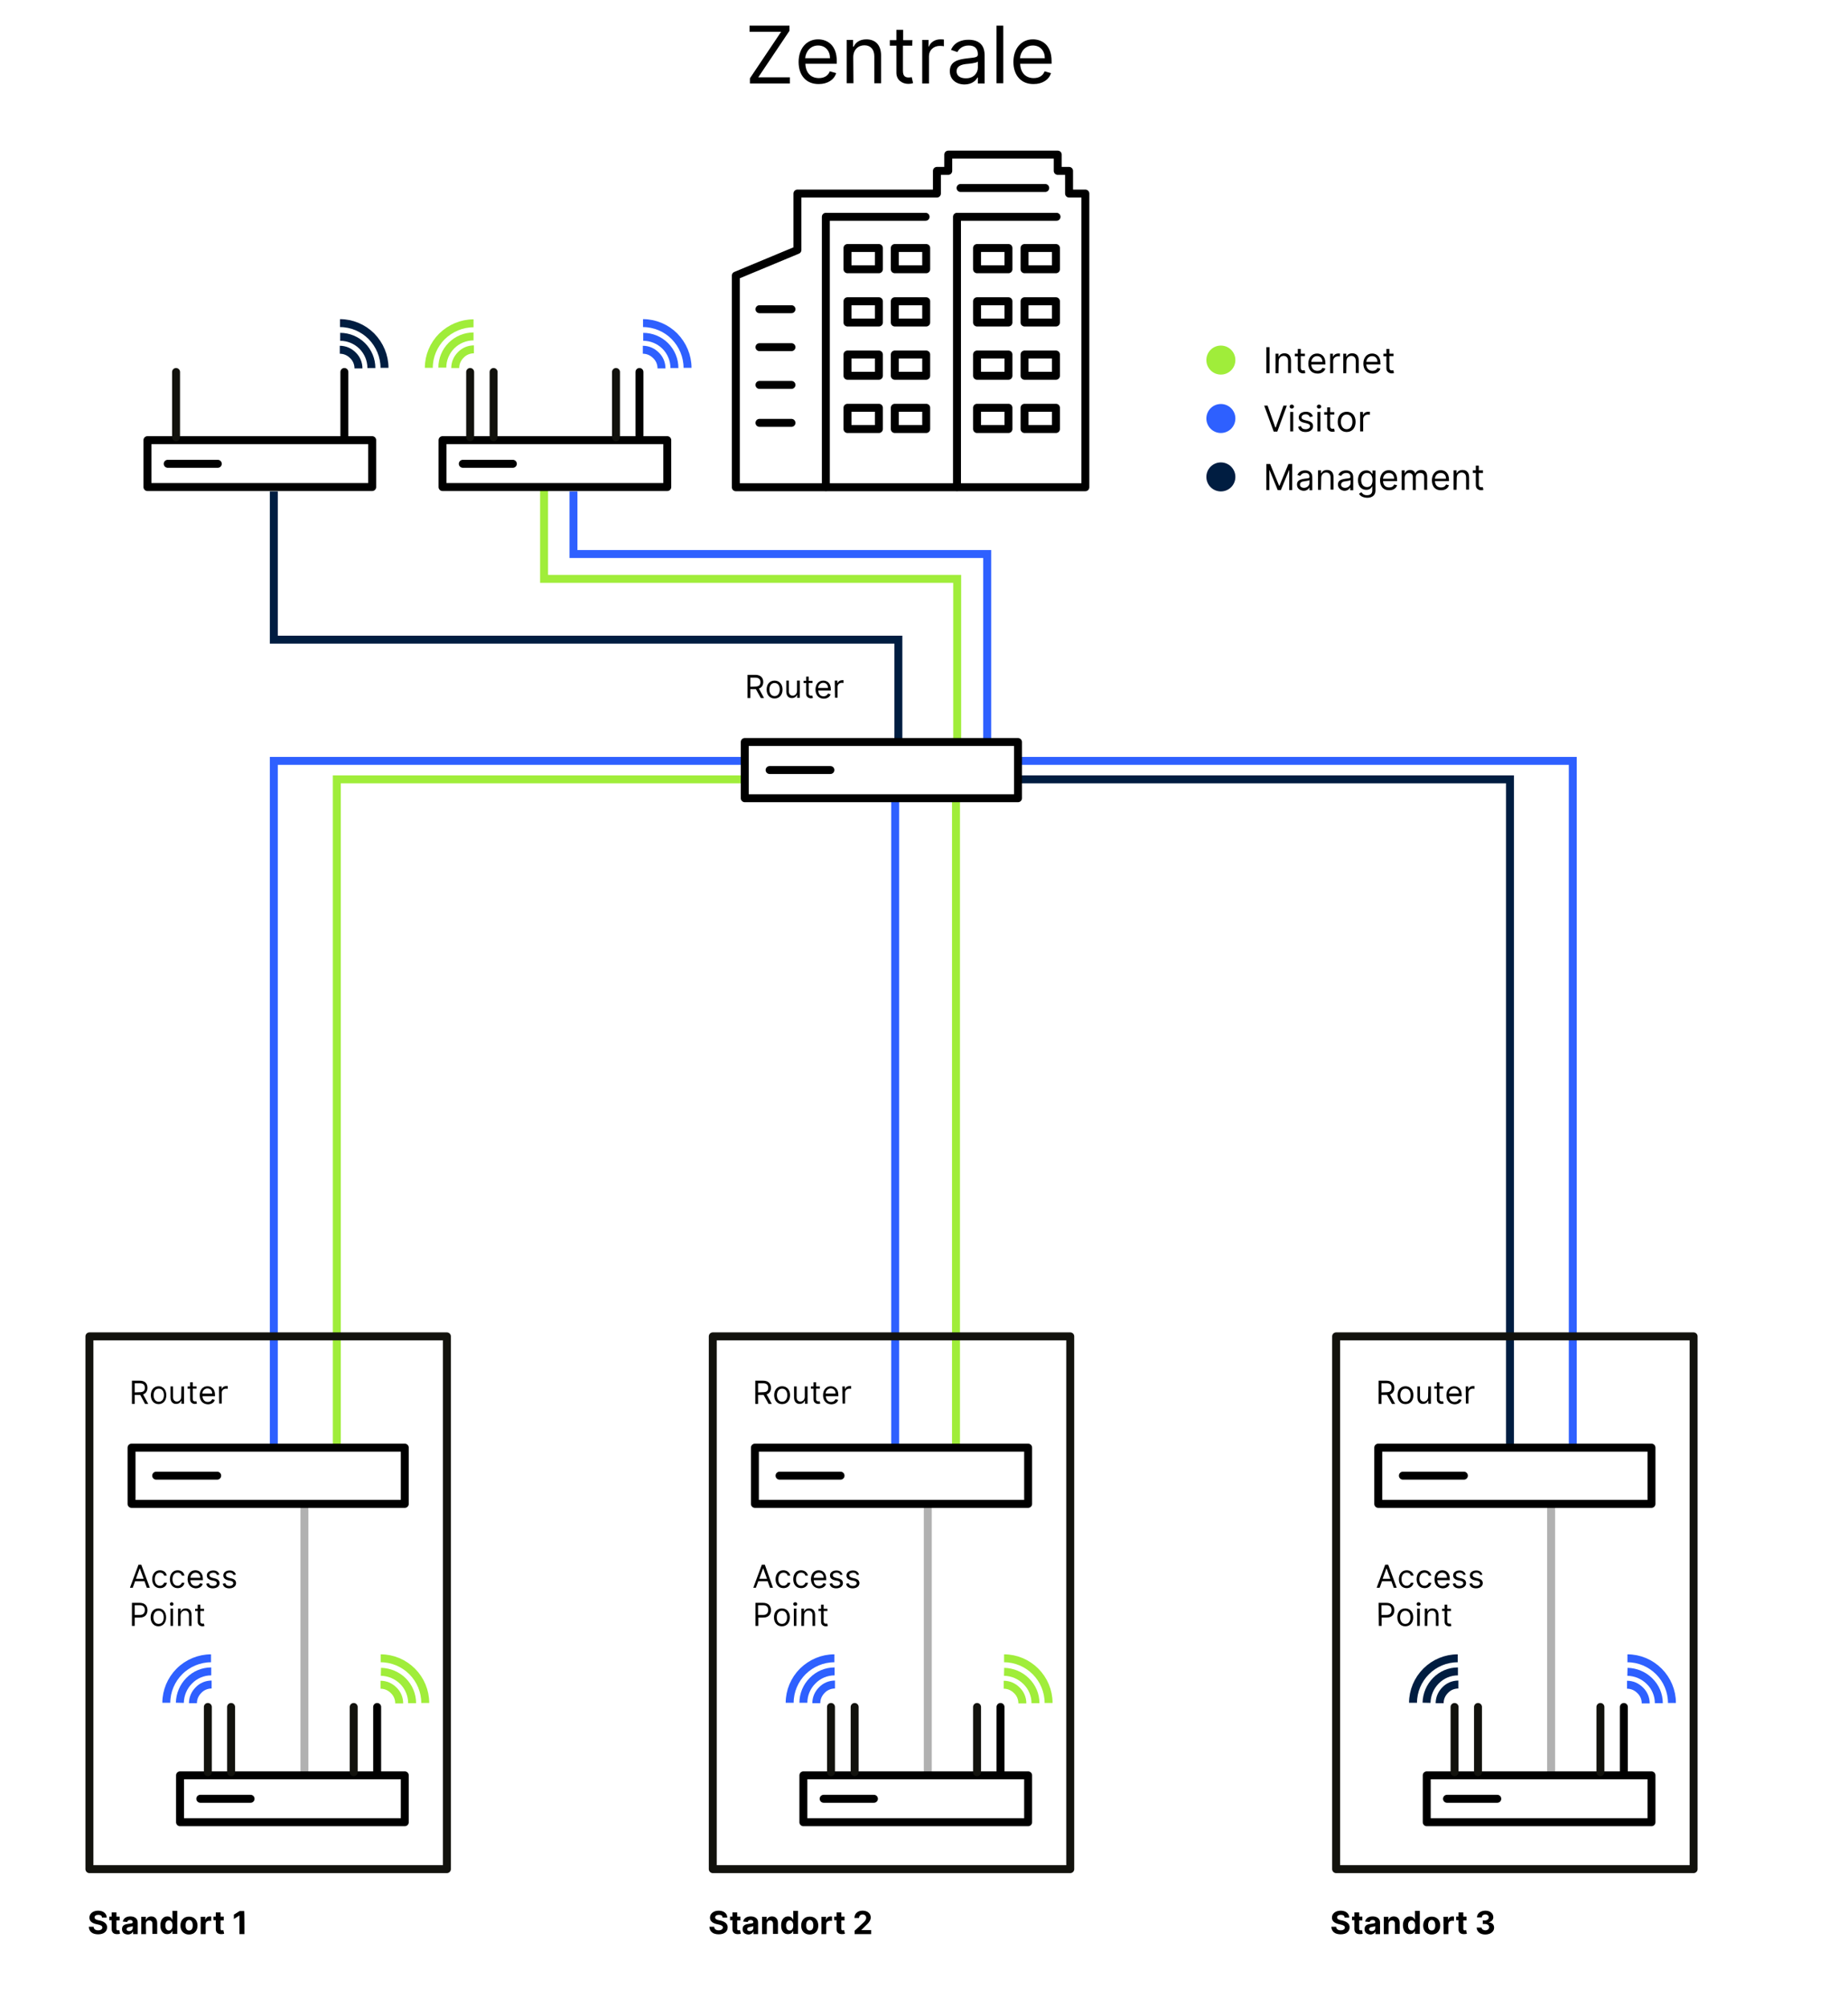 <?xml version="1.0" encoding="UTF-8"?>
<svg xmlns="http://www.w3.org/2000/svg" xmlns:xlink="http://www.w3.org/1999/xlink" version="1.1" id="Ebene_1" x="0px" y="0px" viewBox="0 0 930 1010" style="enable-background:new 0 0 930 1010;" xml:space="preserve">
<style type="text/css">
	.st0{fill:none;stroke:#A0ED3A;stroke-width:4;stroke-miterlimit:10;}
	.st1{fill:none;stroke:#2E60FF;stroke-width:4;stroke-miterlimit:10;}
	.st2{fill:none;stroke:#001D41;stroke-width:4;stroke-miterlimit:10;}
	.st3{fill:none;stroke:#B1B1B1;stroke-width:4;stroke-miterlimit:10;}
	.st4{fill:#A0ED3A;}
	.st5{fill:#2E60FF;}
	.st6{fill:#001D41;}
	.st7{fill:none;stroke:#000000;stroke-width:4;stroke-linecap:round;stroke-linejoin:round;}
	.st8{fill:none;stroke:#12120D;stroke-width:4;stroke-linecap:round;stroke-linejoin:round;}
	.st9{fill:none;stroke:#12120D;stroke-width:4;stroke-linecap:round;stroke-miterlimit:10;}
	.st10{fill:none;}
</style>
<g id="a">
	<line class="st0" x1="481.1" y1="728.5" x2="481.1" y2="401.7"></line>
	<line class="st1" x1="450.5" y1="727.8" x2="450.5" y2="401.7"></line>
	<polyline class="st0" points="169.5,728.5 169.5,392.2 374.6,392.2  "></polyline>
	<polyline class="st1" points="137.8,728.5 137.8,382.9 375.1,382.9  "></polyline>
	<polyline class="st0" points="481.7,374.4 481.7,291.3 273.8,291.3 273.8,246.5  "></polyline>
	<polyline class="st2" points="452.1,374.4 452.1,321.9 137.8,321.9 137.8,247.3  "></polyline>
	<polyline class="st1" points="496.8,373.4 496.8,278.8 288.6,278.8 288.6,247.3  "></polyline>
	<polyline class="st2" points="759.9,727.8 759.9,392.2 512.3,392.2  "></polyline>
	<polyline class="st1" points="791.5,727.8 791.5,382.9 513.8,382.9  "></polyline>
	<line class="st3" x1="153.2" y1="893.2" x2="153.2" y2="756.9"></line>
	<line class="st3" x1="466.9" y1="893.2" x2="466.9" y2="756.9"></line>
	<line class="st3" x1="780.6" y1="893.2" x2="780.6" y2="756.9"></line>
</g>
<g id="b">
	<g id="c">
		<g>
			<path class="st0" d="M214,857c0-6-2.4-11.7-6.6-15.9c-4.2-4.2-9.9-6.6-15.8-6.6"></path>
			<path class="st0" d="M207.4,857.1c0-4.2-1.7-8.2-4.6-11.1c-2.9-2.9-6.9-4.6-11.1-4.7"></path>
			<path class="st0" d="M200.9,857.2c0-2.5-1-4.9-2.8-6.6c-1.8-1.8-4.1-2.8-6.6-2.8"></path>
		</g>
	</g>
	<g id="d">
		<g>
			<path class="st1" d="M106.2,834.5c-5.9,0-11.7,2.4-15.9,6.6c-4.2,4.2-6.6,9.9-6.6,15.8"></path>
			<path class="st1" d="M106.3,841.1c-4.2,0-8.2,1.7-11.1,4.7c-2.9,2.9-4.6,6.9-4.7,11.1"></path>
			<path class="st1" d="M106.5,847.7c-2.5,0-4.9,1-6.6,2.8c-1.8,1.8-2.8,4.1-2.8,6.6"></path>
		</g>
	</g>
	<circle class="st4" cx="614.4" cy="181.2" r="7.3"></circle>
	<circle class="st5" cx="614.4" cy="210.6" r="7.3"></circle>
	<circle class="st6" cx="614.4" cy="240" r="7.3"></circle>
	<g>
		<rect x="374.8" y="373.4" class="st7" width="137.5" height="28.3"></rect>
		<line class="st7" x1="417.9" y1="387.5" x2="387.3" y2="387.5"></line>
	</g>
	<g>
		<path class="st7" d="M546.1,97.4H538V86h-5.7v-8.2h-55.1V86h-5.7v11.4h-70.2v28.4l-31,12.9v106.5h175.9V97.4z"></path>
		<line class="st7" x1="382.2" y1="155.6" x2="398.3" y2="155.6"></line>
		<line class="st7" x1="382.2" y1="174.7" x2="398.3" y2="174.7"></line>
		<line class="st7" x1="382.2" y1="193.7" x2="398.3" y2="193.7"></line>
		<line class="st7" x1="382.2" y1="212.8" x2="398.3" y2="212.8"></line>
		<polyline class="st7" points="465.8,109.1 415.6,109.1 415.6,245.1   "></polyline>
		<polyline class="st7" points="531.7,109.1 481.6,109.1 481.6,245.1   "></polyline>
		<rect x="450.3" y="124.8" class="st7" width="15.8" height="10.7"></rect>
		<rect x="450.3" y="151.6" class="st7" width="15.8" height="10.7"></rect>
		<rect x="450.3" y="178.4" class="st7" width="15.8" height="10.7"></rect>
		<rect x="450.3" y="205.2" class="st7" width="15.8" height="10.7"></rect>
		<rect x="426.5" y="124.8" class="st7" width="15.8" height="10.7"></rect>
		<rect x="426.5" y="151.6" class="st7" width="15.8" height="10.7"></rect>
		<rect x="426.5" y="178.4" class="st7" width="15.8" height="10.7"></rect>
		<rect x="426.5" y="205.2" class="st7" width="15.8" height="10.7"></rect>
		<rect x="515.6" y="124.8" class="st7" width="15.8" height="10.7"></rect>
		<rect x="515.6" y="151.6" class="st7" width="15.8" height="10.7"></rect>
		<rect x="515.6" y="178.4" class="st7" width="15.8" height="10.7"></rect>
		<rect x="515.6" y="205.2" class="st7" width="15.8" height="10.7"></rect>
		<rect x="491.7" y="124.8" class="st7" width="15.8" height="10.7"></rect>
		<rect x="491.7" y="151.6" class="st7" width="15.8" height="10.7"></rect>
		<rect x="491.7" y="178.4" class="st7" width="15.8" height="10.7"></rect>
		<rect x="491.7" y="205.2" class="st7" width="15.8" height="10.7"></rect>
		<line class="st7" x1="483.4" y1="94.6" x2="526" y2="94.6"></line>
	</g>
	<rect x="45" y="672.5" class="st8" width="179.9" height="268.1"></rect>
	<g>
		<rect x="90.6" y="893.4" class="st7" width="113.1" height="23.6"></rect>
		<line class="st7" x1="126.1" y1="905.2" x2="100.8" y2="905.2"></line>
		<g>
			<line class="st9" x1="104.6" y1="859" x2="104.6" y2="891.8"></line>
			<line class="st9" x1="116.3" y1="859" x2="116.3" y2="891.8"></line>
		</g>
		<g>
			<line class="st9" x1="178" y1="859" x2="178" y2="891.8"></line>
			<line class="st7" x1="189.8" y1="859" x2="189.8" y2="891.8"></line>
		</g>
	</g>
	<g>
		<g id="e">
			<g>
				<path class="st1" d="M346,185.1c0-5.9-2.4-11.6-6.6-15.9c-4.2-4.2-9.9-6.6-15.8-6.6"></path>
				<path class="st1" d="M339.4,185.2c0-4.2-1.7-8.2-4.6-11.1c-2.9-2.9-6.9-4.6-11.1-4.6"></path>
				<path class="st1" d="M332.9,185.4c0-2.5-1-4.9-2.8-6.6c-1.8-1.8-4.1-2.8-6.6-2.8"></path>
			</g>
		</g>
		<g id="f">
			<g>
				<path class="st0" d="M238.3,162.7c-5.9,0-11.6,2.4-15.9,6.6c-4.2,4.2-6.6,9.9-6.6,15.8"></path>
				<path class="st0" d="M238.3,169.3c-4.2,0-8.2,1.7-11.1,4.6c-2.9,2.9-4.6,6.9-4.6,11.1"></path>
				<path class="st0" d="M238.5,175.8c-2.5,0-4.9,1-6.6,2.8c-1.8,1.8-2.8,4.1-2.8,6.6"></path>
			</g>
		</g>
		<g>
			<rect x="222.7" y="221.5" class="st7" width="113.1" height="23.6"></rect>
			<line class="st7" x1="258.1" y1="233.4" x2="232.9" y2="233.4"></line>
			<g>
				<line class="st9" x1="236.6" y1="187.2" x2="236.6" y2="220"></line>
				<line class="st9" x1="248.4" y1="187.2" x2="248.4" y2="220"></line>
			</g>
			<g>
				<line class="st9" x1="310" y1="187.2" x2="310" y2="220"></line>
				<line class="st7" x1="321.8" y1="187.2" x2="321.8" y2="220"></line>
			</g>
		</g>
	</g>
	<g>
		<g id="g">
			<g>
				<path class="st2" d="M193.5,185.1c0-5.9-2.4-11.6-6.6-15.9c-4.2-4.2-9.9-6.6-15.8-6.6"></path>
				<path class="st2" d="M186.9,185.2c0-4.2-1.7-8.2-4.6-11.1c-2.9-2.9-6.9-4.6-11.1-4.6"></path>
				<path class="st2" d="M180.4,185.4c0-2.5-1-4.9-2.8-6.6c-1.8-1.8-4.1-2.8-6.6-2.8"></path>
			</g>
		</g>
		<g>
			<rect x="74.2" y="221.5" class="st7" width="113.1" height="23.6"></rect>
			<line class="st7" x1="109.6" y1="233.4" x2="84.4" y2="233.4"></line>
			<g>
				<line class="st10" x1="88.1" y1="187.2" x2="88.1" y2="220"></line>
				<line class="st10" x1="99.9" y1="187.2" x2="99.9" y2="220"></line>
			</g>
			<g>
				<line class="st9" x1="88.6" y1="187.2" x2="88.6" y2="220"></line>
				<line class="st7" x1="173.3" y1="187.2" x2="173.3" y2="220"></line>
			</g>
		</g>
	</g>
	<g>
		<rect x="66.2" y="728.5" class="st7" width="137.5" height="28.3"></rect>
		<line class="st7" x1="109.3" y1="742.6" x2="78.6" y2="742.6"></line>
	</g>
	<g id="h">
		<g>
			<path class="st0" d="M527.7,857c0-6-2.4-11.7-6.6-15.9c-4.2-4.2-9.9-6.6-15.8-6.6"></path>
			<path class="st0" d="M521.1,857.1c0-4.2-1.7-8.2-4.7-11.1c-2.9-2.9-6.9-4.6-11.1-4.7"></path>
			<path class="st0" d="M514.5,857.2c0-2.5-1-4.9-2.8-6.6c-1.8-1.8-4.1-2.8-6.6-2.8"></path>
		</g>
	</g>
	<g id="i">
		<g>
			<path class="st1" d="M419.9,834.5c-6,0-11.6,2.4-15.9,6.6c-4.2,4.2-6.6,9.9-6.6,15.8"></path>
			<path class="st1" d="M420,841.1c-4.2,0-8.2,1.7-11.1,4.7c-2.9,2.9-4.6,6.9-4.6,11.1"></path>
			<path class="st1" d="M420.2,847.7c-2.5,0-4.9,1-6.6,2.8c-1.8,1.8-2.8,4.1-2.8,6.6"></path>
		</g>
	</g>
	<rect x="358.7" y="672.5" class="st8" width="179.9" height="268.1"></rect>
	<g>
		<rect x="404.3" y="893.4" class="st7" width="113.1" height="23.6"></rect>
		<line class="st7" x1="439.8" y1="905.2" x2="414.5" y2="905.2"></line>
		<g>
			<line class="st9" x1="418.2" y1="859" x2="418.2" y2="891.8"></line>
			<line class="st9" x1="430.1" y1="859" x2="430.1" y2="891.8"></line>
		</g>
		<g>
			<line class="st9" x1="491.7" y1="859" x2="491.7" y2="891.8"></line>
			<line class="st7" x1="503.5" y1="859" x2="503.5" y2="891.8"></line>
		</g>
	</g>
	<g>
		<rect x="379.9" y="728.5" class="st7" width="137.5" height="28.3"></rect>
		<line class="st7" x1="423" y1="742.6" x2="392.3" y2="742.6"></line>
	</g>
	<g id="j">
		<g>
			<path class="st1" d="M841.4,857c0-6-2.4-11.7-6.6-15.9c-4.2-4.2-9.9-6.6-15.8-6.6"></path>
			<path class="st1" d="M834.8,857.1c0-4.2-1.7-8.2-4.7-11.1c-2.9-2.9-6.9-4.6-11.1-4.7"></path>
			<path class="st1" d="M828.2,857.2c0-2.5-1-4.9-2.8-6.6c-1.8-1.8-4.1-2.8-6.6-2.8"></path>
		</g>
	</g>
	<g id="k">
		<g>
			<path class="st2" d="M733.6,834.5c-6,0-11.7,2.4-15.9,6.6c-4.2,4.2-6.6,9.9-6.6,15.8"></path>
			<path class="st2" d="M733.7,841.1c-4.2,0-8.2,1.7-11.1,4.7c-2.9,2.9-4.6,6.9-4.7,11.1"></path>
			<path class="st2" d="M733.9,847.7c-2.5,0-4.9,1-6.6,2.8c-1.8,1.8-2.8,4.1-2.8,6.6"></path>
		</g>
	</g>
	<rect x="672.4" y="672.5" class="st8" width="179.9" height="268.1"></rect>
	<g>
		<rect x="718" y="893.4" class="st7" width="113.1" height="23.6"></rect>
		<line class="st7" x1="753.5" y1="905.2" x2="728.2" y2="905.2"></line>
		<g>
			<line class="st9" x1="732" y1="859" x2="732" y2="891.8"></line>
			<line class="st9" x1="743.8" y1="859" x2="743.8" y2="891.8"></line>
		</g>
		<g>
			<line class="st9" x1="805.4" y1="859" x2="805.4" y2="891.8"></line>
			<line class="st7" x1="817.2" y1="859" x2="817.2" y2="891.8"></line>
		</g>
	</g>
	<g>
		<rect x="693.6" y="728.5" class="st7" width="137.5" height="28.3"></rect>
		<line class="st7" x1="736.7" y1="742.6" x2="706" y2="742.6"></line>
	</g>
</g>
<g id="l">
	<g>
		<path d="M377.4,39.4L393.1,16h-15.9v-3.1h20.1v2.6l-15.7,23.4h15.9V42h-20.1V39.4z"></path>
		<path d="M401.9,31.2c0-6.7,3.9-11.4,9.8-11.4c4.5,0,9.4,2.8,9.4,10.9v1.4h-15.8c0.2,4.7,2.9,7.2,6.8,7.2c2.6,0,4.6-1.1,5.5-3.4    l3.2,0.9c-1,3.3-4.3,5.5-8.7,5.5C405.7,42.4,401.9,37.9,401.9,31.2L401.9,31.2z M417.7,29.3c0-3.7-2.3-6.4-6-6.4    c-3.8,0-6.2,3-6.5,6.4H417.7z"></path>
		<path d="M429.5,41.9h-3.4V20.1h3.2v3.4h0.3c1-2.2,3.1-3.7,6.4-3.7c4.4,0,7.4,2.7,7.4,8.2v13.9h-3.4V28.3c0-3.4-1.9-5.5-5-5.5    s-5.6,2.2-5.6,6L429.5,41.9L429.5,41.9z"></path>
		<path d="M459.1,23h-4.7v12.7c0,2.8,1.4,3.3,2.9,3.3c0.7,0,1.2-0.1,1.5-0.2l0.7,3c-0.5,0.2-1.2,0.4-2.5,0.4c-2.8,0-5.9-1.8-5.9-5.6    V23h-3.3v-2.8h3.3v-5.2h3.4v5.2h4.7C459.1,20.1,459.1,23,459.1,23z"></path>
		<path d="M464.1,20.1h3.2v3.3h0.2c0.8-2.2,3.1-3.6,5.7-3.6c0.5,0,1.4,0,1.8,0.1v3.4c-0.2-0.1-1.1-0.2-2-0.2c-3.2,0-5.5,2.2-5.5,5.1    V42h-3.4C464.1,42,464.1,20.1,464.1,20.1z"></path>
		<path d="M478,35.8c0-5,4.4-5.9,8.5-6.4c4-0.5,5.6-0.4,5.6-2v-0.1c0-2.8-1.5-4.4-4.6-4.4s-4.9,1.7-5.7,3.3l-3.2-1.1    c1.7-4,5.5-5.1,8.8-5.1c2.8,0,8.1,0.8,8.1,7.7V42h-3.4V39h-0.2c-0.7,1.4-2.7,3.5-6.5,3.5C481.3,42.5,478,40.1,478,35.8L478,35.8z     M492.1,34.1V31c-0.6,0.7-4.4,1.1-5.8,1.2c-2.6,0.3-4.9,1.1-4.9,3.7c0,2.3,1.9,3.5,4.6,3.5C489.9,39.5,492.1,36.8,492.1,34.1    L492.1,34.1z"></path>
		<path d="M504.9,41.9h-3.4V12.9h3.4V41.9z"></path>
		<path d="M510,31.2c0-6.7,3.9-11.4,9.8-11.4c4.5,0,9.4,2.8,9.4,10.9v1.4h-15.8c0.2,4.7,2.9,7.2,6.8,7.2c2.6,0,4.6-1.1,5.5-3.4    l3.2,0.9c-1,3.3-4.3,5.5-8.7,5.5C513.9,42.4,510,37.9,510,31.2L510,31.2z M525.8,29.3c0-3.7-2.3-6.4-6-6.4c-3.8,0-6.2,3-6.5,6.4    H525.8z"></path>
	</g>
	<g>
		<path d="M638.9,187.8h-1.6v-13.1h1.6V187.8z"></path>
		<path d="M643.4,187.8h-1.5V178h1.5v1.5h0.1c0.5-1,1.4-1.7,2.9-1.7c2,0,3.3,1.2,3.3,3.7v6.2h-1.5v-6.1c0-1.5-0.8-2.5-2.2-2.5    s-2.5,1-2.5,2.7L643.4,187.8L643.4,187.8z"></path>
		<path d="M656.7,179.2h-2.1v5.7c0,1.3,0.6,1.5,1.3,1.5c0.3,0,0.5-0.1,0.7-0.1l0.3,1.4c-0.2,0.1-0.6,0.2-1.1,0.2    c-1.3,0-2.7-0.8-2.7-2.5v-6.1h-1.5V178h1.5v-2.4h1.5v2.4h2.1L656.7,179.2L656.7,179.2z"></path>
		<path d="M658.4,183c0-3,1.8-5.1,4.4-5.1c2,0,4.2,1.2,4.2,4.9v0.6h-7.1c0.1,2.1,1.3,3.2,3.1,3.2c1.2,0,2.1-0.5,2.5-1.5l1.5,0.4    c-0.5,1.5-1.9,2.5-3.9,2.5C660.1,188,658.4,186,658.4,183L658.4,183z M665.5,182.1c0-1.7-1-2.9-2.7-2.9c-1.7,0-2.8,1.4-2.9,2.9    H665.5L665.5,182.1z"></path>
		<path d="M669.3,178h1.5v1.5h0.1c0.4-1,1.4-1.6,2.6-1.6c0.2,0,0.6,0,0.8,0v1.5c-0.1,0-0.5-0.1-0.9-0.1c-1.4,0-2.5,1-2.5,2.3v6.2    h-1.5V178L669.3,178z"></path>
		<path d="M677.5,187.8H676V178h1.5v1.5h0.1c0.5-1,1.4-1.7,2.9-1.7c2,0,3.3,1.2,3.3,3.7v6.2h-1.5v-6.1c0-1.5-0.8-2.5-2.2-2.5    s-2.5,1-2.5,2.7L677.5,187.8L677.5,187.8z"></path>
		<path d="M686.1,183c0-3,1.8-5.1,4.4-5.1c2,0,4.2,1.2,4.2,4.9v0.6h-7.1c0.1,2.1,1.3,3.2,3.1,3.2c1.2,0,2.1-0.5,2.5-1.5l1.5,0.4    c-0.5,1.5-1.9,2.5-3.9,2.5C687.8,188,686.1,186,686.1,183L686.1,183z M693.2,182.1c0-1.7-1-2.9-2.7-2.9c-1.7,0-2.8,1.4-2.9,2.9    H693.2L693.2,182.1z"></path>
		<path d="M701.3,179.2h-2.1v5.7c0,1.3,0.6,1.5,1.3,1.5c0.3,0,0.5-0.1,0.7-0.1l0.3,1.4c-0.2,0.1-0.6,0.2-1.1,0.2    c-1.3,0-2.7-0.8-2.7-2.5v-6.1h-1.5V178h1.5v-2.4h1.5v2.4h2.1V179.2L701.3,179.2z"></path>
	</g>
	<g>
		<path d="M641.8,215.1h0.2l3.9-11h1.7l-4.8,13.1H641l-4.8-13.1h1.7L641.8,215.1L641.8,215.1z"></path>
		<path d="M649,204.6c0-0.6,0.5-1,1.1-1s1.1,0.5,1.1,1s-0.5,1-1.1,1S649,205.2,649,204.6z M649.3,207.3h1.5v9.8h-1.5V207.3    L649.3,207.3z"></path>
		<path d="M659.2,209.9c-0.3-0.7-0.8-1.4-2.1-1.4c-1.2,0-2.1,0.6-2.1,1.5c0,0.8,0.5,1.1,1.7,1.4l1.5,0.4c1.8,0.4,2.6,1.3,2.6,2.7    c0,1.7-1.5,2.9-3.8,2.9c-2,0-3.4-0.9-3.7-2.6l1.4-0.4c0.3,1.1,1,1.6,2.3,1.6c1.4,0,2.3-0.7,2.3-1.5c0-0.7-0.5-1.1-1.5-1.4    l-1.6-0.4c-1.8-0.4-2.6-1.3-2.6-2.7c0-1.7,1.5-2.8,3.6-2.8c1.9,0,3,0.9,3.5,2.3L659.2,209.9z"></path>
		<path d="M662.7,204.6c0-0.6,0.5-1,1.1-1s1.1,0.5,1.1,1s-0.5,1-1.1,1S662.7,205.2,662.7,204.6z M663,207.3h1.5v9.8H663V207.3    L663,207.3z"></path>
		<path d="M671.5,208.6h-2.1v5.7c0,1.3,0.6,1.5,1.3,1.5c0.3,0,0.5-0.1,0.7-0.1l0.3,1.4c-0.2,0.1-0.6,0.2-1.1,0.2    c-1.3,0-2.7-0.8-2.7-2.5v-6.1h-1.5v-1.3h1.5v-2.4h1.5v2.4h2.1V208.6L671.5,208.6z"></path>
		<path d="M673.2,212.3c0-3.1,1.8-5.1,4.5-5.1s4.5,2,4.5,5.1s-1.8,5.1-4.5,5.1S673.2,215.3,673.2,212.3z M680.6,212.3    c0-2-0.9-3.7-2.9-3.7s-2.9,1.8-2.9,3.7s0.9,3.7,2.9,3.7S680.6,214.2,680.6,212.3z"></path>
		<path d="M684.4,207.3h1.5v1.5h0.1c0.4-1,1.4-1.6,2.6-1.6c0.2,0,0.6,0,0.8,0v1.5c-0.1,0-0.5-0.1-0.9-0.1c-1.4,0-2.5,1-2.5,2.3v6.2    h-1.5V207.3L684.4,207.3z"></path>
	</g>
	<g>
		<path d="M639.2,233.5l4.5,10.9h0.2l4.5-10.9h1.9v13.1h-1.5v-10h-0.1l-4.1,10H643l-4.1-10h-0.1v10h-1.5v-13.1H639.2L639.2,233.5z"></path>
		<path d="M652.7,243.8c0-2.2,2-2.6,3.8-2.9c1.8-0.2,2.5-0.2,2.5-0.9v0c0-1.3-0.7-2-2.1-2s-2.2,0.8-2.6,1.5l-1.4-0.5    c0.8-1.8,2.5-2.3,3.9-2.3c1.2,0,3.6,0.4,3.6,3.5v6.5H659v-1.3h-0.1c-0.3,0.6-1.2,1.6-2.9,1.6C654.1,246.8,652.7,245.7,652.7,243.8    L652.7,243.8z M659,243v-1.4c-0.3,0.3-2,0.5-2.6,0.6c-1.2,0.1-2.2,0.5-2.2,1.7c0,1,0.9,1.6,2.1,1.6C658,245.4,659,244.2,659,243    L659,243z"></path>
		<path d="M664.8,246.5h-1.5v-9.8h1.5v1.5h0.1c0.5-1,1.4-1.7,2.9-1.7c2,0,3.3,1.2,3.3,3.7v6.2h-1.5v-6.1c0-1.5-0.8-2.5-2.2-2.5    s-2.5,1-2.5,2.7L664.8,246.5L664.8,246.5z"></path>
		<path d="M673.3,243.8c0-2.2,2-2.6,3.8-2.9c1.8-0.2,2.5-0.2,2.5-0.9v0c0-1.3-0.7-2-2.1-2s-2.2,0.8-2.6,1.5l-1.4-0.5    c0.8-1.8,2.5-2.3,3.9-2.3c1.2,0,3.6,0.4,3.6,3.5v6.5h-1.5v-1.3h-0.1c-0.3,0.6-1.2,1.6-2.9,1.6    C674.8,246.8,673.3,245.7,673.3,243.8L673.3,243.8z M679.7,243v-1.4c-0.3,0.3-2,0.5-2.6,0.6c-1.2,0.1-2.2,0.5-2.2,1.7    c0,1,0.9,1.6,2.1,1.6C678.7,245.4,679.7,244.2,679.7,243L679.7,243z"></path>
		<path d="M683.9,248.5l1.2-0.8c0.4,0.5,1,1.5,2.8,1.5c1.6,0,2.7-0.7,2.7-2.4v-2h-0.1c-0.3,0.5-1,1.7-2.9,1.7    c-2.4,0-4.2-1.7-4.2-4.8s1.7-5,4.2-5c1.9,0,2.5,1.2,2.9,1.7h0.2v-1.6h1.5v10.1c0,2.5-1.9,3.6-4.2,3.6    C685.7,250.4,684.5,249.5,683.9,248.5L683.9,248.5z M690.7,241.6c0-2.1-1-3.6-2.8-3.6s-2.9,1.6-2.9,3.6s1,3.5,2.9,3.5    S690.7,243.8,690.7,241.6z"></path>
		<path d="M694.5,241.7c0-3,1.8-5.1,4.4-5.1c2,0,4.2,1.2,4.2,4.9v0.6H696c0.1,2.1,1.3,3.2,3.1,3.2c1.2,0,2.1-0.5,2.5-1.5l1.5,0.4    c-0.5,1.5-1.9,2.5-3.9,2.5C696.2,246.8,694.5,244.8,694.5,241.7L694.5,241.7z M701.6,240.9c0-1.7-1-2.9-2.7-2.9    c-1.7,0-2.8,1.4-2.9,2.9H701.6L701.6,240.9z"></path>
		<path d="M705.4,236.7h1.5v1.5h0.1c0.4-1,1.3-1.7,2.6-1.7s2.2,0.6,2.6,1.7h0.1c0.5-1,1.5-1.7,2.9-1.7c1.8,0,3,1.1,3,3.4v6.6h-1.5    V240c0-1.5-0.9-2-2-2c-1.4,0-2.2,0.9-2.2,2.2v6.4h-1.5v-6.7c0-1.1-0.8-1.9-1.9-1.9s-2.2,1-2.2,2.5v6.1h-1.5L705.4,236.7    L705.4,236.7z"></path>
		<path d="M720.6,241.7c0-3,1.8-5.1,4.4-5.1c2,0,4.2,1.2,4.2,4.9v0.6h-7.1c0.1,2.1,1.3,3.2,3.1,3.2c1.2,0,2.1-0.5,2.5-1.5l1.5,0.4    c-0.5,1.5-1.9,2.5-3.9,2.5C722.3,246.8,720.6,244.8,720.6,241.7L720.6,241.7z M727.7,240.9c0-1.7-1-2.9-2.7-2.9    c-1.7,0-2.8,1.4-2.9,2.9H727.7L727.7,240.9z"></path>
		<path d="M733,246.5h-1.5v-9.8h1.5v1.5h0.1c0.5-1,1.4-1.7,2.9-1.7c2,0,3.3,1.2,3.3,3.7v6.2h-1.5v-6.1c0-1.5-0.8-2.5-2.2-2.5    s-2.5,1-2.5,2.7L733,246.5L733,246.5z"></path>
		<path d="M746.3,238h-2.1v5.7c0,1.3,0.6,1.5,1.3,1.5c0.3,0,0.5,0,0.7-0.1l0.3,1.4c-0.2,0.1-0.6,0.2-1.1,0.2c-1.3,0-2.7-0.8-2.7-2.5    V238h-1.5v-1.3h1.5v-2.4h1.5v2.4h2.1V238z"></path>
	</g>
	<g>
		<path d="M376.2,339.6h3.9c2.7,0,4,1.5,4,3.6c0,1.5-0.7,2.8-2.2,3.3l2.6,4.8h-1.6l-2.5-4.5c-0.1,0-0.2,0-0.3,0h-2.5v4.5h-1.4    L376.2,339.6L376.2,339.6z M380.1,345.5c1.9,0,2.6-0.9,2.6-2.2s-0.7-2.3-2.6-2.3h-2.5v4.6L380.1,345.5L380.1,345.5z"></path>
		<path d="M385.8,347c0-2.7,1.6-4.5,4-4.5s4,1.8,4,4.5s-1.6,4.5-4,4.5S385.8,349.7,385.8,347z M392.4,347c0-1.8-0.8-3.3-2.6-3.3    s-2.6,1.6-2.6,3.3s0.8,3.3,2.6,3.3S392.4,348.7,392.4,347z"></path>
		<path d="M401.2,342.5h1.3v8.7h-1.3v-1.5h-0.1c-0.4,0.9-1.3,1.6-2.6,1.6c-1.6,0-2.8-1.1-2.8-3.3v-5.5h1.3v5.5    c0,1.3,0.8,2.1,1.9,2.1c1,0,2.2-0.8,2.2-2.4V342.5L401.2,342.5z"></path>
		<path d="M408.8,343.7H407v5.1c0,1.1,0.6,1.3,1.2,1.3c0.3,0,0.5,0,0.6-0.1l0.3,1.2c-0.2,0.1-0.5,0.2-1,0.2c-1.1,0-2.4-0.7-2.4-2.2    v-5.5h-1.3v-1.1h1.3v-2.1h1.3v2.1h1.9V343.7z"></path>
		<path d="M410.4,347c0-2.7,1.6-4.5,3.9-4.5c1.8,0,3.8,1.1,3.8,4.4v0.6h-6.3c0.1,1.9,1.1,2.9,2.7,2.9c1,0,1.8-0.5,2.2-1.4l1.3,0.4    c-0.4,1.3-1.7,2.2-3.5,2.2C411.9,351.5,410.4,349.7,410.4,347L410.4,347z M416.7,346.2c0-1.5-0.9-2.6-2.4-2.6    c-1.5,0-2.5,1.2-2.6,2.6H416.7L416.7,346.2z"></path>
		<path d="M420.1,342.5h1.3v1.3h0.1c0.3-0.9,1.2-1.5,2.3-1.5c0.2,0,0.5,0,0.7,0v1.4c-0.1,0-0.5-0.1-0.8-0.1c-1.3,0-2.2,0.9-2.2,2    v5.5h-1.3L420.1,342.5L420.1,342.5z"></path>
	</g>
	<g>
		<path d="M66.4,694.8h3.9c2.7,0,3.9,1.5,3.9,3.6c0,1.5-0.7,2.8-2.2,3.3l2.6,4.8h-1.6l-2.4-4.5c-0.1,0-0.2,0-0.3,0h-2.5v4.5h-1.4    L66.4,694.8L66.4,694.8z M70.3,700.6c1.9,0,2.6-0.8,2.6-2.2s-0.7-2.3-2.6-2.3h-2.5v4.6L70.3,700.6L70.3,700.6z"></path>
		<path d="M75.9,702.1c0-2.7,1.6-4.5,3.9-4.5s3.9,1.8,3.9,4.5s-1.6,4.5-3.9,4.5S75.9,704.8,75.9,702.1z M82.5,702.1    c0-1.8-0.8-3.3-2.6-3.3s-2.6,1.6-2.6,3.3s0.8,3.3,2.6,3.3S82.5,703.8,82.5,702.1z"></path>
		<path d="M91.3,697.7h1.3v8.7h-1.3v-1.5h-0.1c-0.4,0.9-1.3,1.6-2.6,1.6c-1.6,0-2.8-1.1-2.8-3.3v-5.5h1.3v5.5c0,1.3,0.8,2.1,1.9,2.1    c1,0,2.2-0.8,2.2-2.4L91.3,697.7L91.3,697.7z"></path>
		<path d="M98.9,698.8h-1.9v5.1c0,1.1,0.6,1.3,1.2,1.3c0.3,0,0.5,0,0.6-0.1l0.3,1.2c-0.2,0.1-0.5,0.2-1,0.2c-1.1,0-2.4-0.7-2.4-2.2    v-5.5h-1.3v-1.1h1.3v-2.1h1.3v2.1h1.9C98.9,697.7,98.9,698.8,98.9,698.8z"></path>
		<path d="M100.5,702.1c0-2.7,1.6-4.5,3.9-4.5c1.8,0,3.8,1.1,3.8,4.4v0.6h-6.3c0.1,1.9,1.2,2.9,2.7,2.9c1.1,0,1.8-0.5,2.2-1.4    l1.3,0.4c-0.4,1.3-1.7,2.2-3.5,2.2C102,706.6,100.5,704.8,100.5,702.1L100.5,702.1z M106.8,701.3c0-1.5-0.9-2.6-2.4-2.6    c-1.5,0-2.5,1.2-2.6,2.6H106.8L106.8,701.3z"></path>
		<path d="M110.2,697.7h1.3v1.3h0.1c0.3-0.9,1.2-1.5,2.3-1.5c0.2,0,0.6,0,0.7,0v1.4c-0.1,0-0.5-0.1-0.8-0.1c-1.3,0-2.2,0.9-2.2,2    v5.5h-1.3L110.2,697.7L110.2,697.7z"></path>
	</g>
	<g>
		<path d="M65.4,799l4.3-11.6h1.4l4.3,11.6h-1.5l-1.2-3.3H68l-1.2,3.3H65.4L65.4,799z M72.3,794.5l-1.9-5.2h-0.1l-1.9,5.2H72.3z"></path>
		<path d="M76.6,794.7c0-2.7,1.6-4.5,3.9-4.5c1.8,0,3.2,1.1,3.4,2.7h-1.3c-0.2-0.8-0.9-1.5-2.1-1.5c-1.6,0-2.6,1.3-2.6,3.3    s1,3.3,2.6,3.3c1,0,1.8-0.6,2.1-1.5H84c-0.2,1.5-1.5,2.7-3.4,2.7C78.1,799.2,76.6,797.3,76.6,794.7L76.6,794.7z"></path>
		<path d="M85.5,794.7c0-2.7,1.6-4.5,3.9-4.5c1.8,0,3.2,1.1,3.4,2.7h-1.3c-0.2-0.8-0.9-1.5-2.1-1.5c-1.6,0-2.6,1.3-2.6,3.3    s1,3.3,2.6,3.3c1,0,1.8-0.6,2.1-1.5h1.3c-0.2,1.5-1.5,2.7-3.4,2.7C87,799.2,85.5,797.3,85.5,794.7L85.5,794.7z"></path>
		<path d="M94.4,794.7c0-2.7,1.6-4.5,3.9-4.5c1.8,0,3.8,1.1,3.8,4.4v0.6h-6.3c0.1,1.9,1.2,2.9,2.7,2.9c1.1,0,1.8-0.5,2.2-1.4    l1.3,0.4c-0.4,1.3-1.7,2.2-3.5,2.2C96,799.2,94.5,797.4,94.4,794.7L94.4,794.7z M100.8,794c0-1.5-0.9-2.6-2.4-2.6    c-1.5,0-2.5,1.2-2.6,2.6H100.8L100.8,794z"></path>
		<path d="M109.2,792.6c-0.2-0.6-0.7-1.2-1.9-1.2c-1.1,0-1.9,0.5-1.9,1.3c0,0.7,0.5,1,1.5,1.3l1.3,0.3c1.6,0.4,2.3,1.2,2.3,2.4    c0,1.5-1.4,2.6-3.4,2.6c-1.8,0-3-0.8-3.3-2.3l1.3-0.3c0.2,0.9,0.9,1.4,2,1.4c1.2,0,2-0.6,2-1.4c0-0.6-0.4-1-1.3-1.2l-1.4-0.3    c-1.6-0.4-2.3-1.2-2.3-2.4c0-1.5,1.4-2.5,3.2-2.5c1.7,0,2.7,0.8,3.1,2.1L109.2,792.6L109.2,792.6z"></path>
		<path d="M117.5,792.6c-0.2-0.6-0.7-1.2-1.9-1.2c-1.1,0-1.9,0.5-1.9,1.3c0,0.7,0.5,1,1.5,1.3l1.3,0.3c1.6,0.4,2.3,1.2,2.3,2.4    c0,1.5-1.4,2.6-3.4,2.6c-1.8,0-3-0.8-3.3-2.3l1.3-0.3c0.2,0.9,0.9,1.4,2,1.4c1.2,0,2-0.6,2-1.4c0-0.6-0.4-1-1.3-1.2l-1.4-0.3    c-1.6-0.4-2.3-1.2-2.3-2.4c0-1.5,1.4-2.5,3.2-2.5c1.7,0,2.7,0.8,3.1,2.1L117.5,792.6L117.5,792.6z"></path>
		<path d="M66.4,806.6h3.9c2.7,0,3.9,1.6,3.9,3.7S73,814,70.3,814h-2.5v4.2h-1.4L66.4,806.6L66.4,806.6z M70.3,812.7    c1.9,0,2.6-1.1,2.6-2.5s-0.7-2.4-2.6-2.4h-2.5v4.9C67.8,812.7,70.3,812.7,70.3,812.7z"></path>
		<path d="M75.8,813.9c0-2.7,1.6-4.5,3.9-4.5s3.9,1.8,3.9,4.5s-1.6,4.5-3.9,4.5S75.8,816.6,75.8,813.9z M82.4,813.9    c0-1.8-0.8-3.3-2.6-3.3s-2.6,1.6-2.6,3.3s0.8,3.3,2.6,3.3S82.4,815.7,82.4,813.9z"></path>
		<path d="M85.5,807.2c0-0.5,0.4-0.9,0.9-0.9s0.9,0.4,0.9,0.9s-0.4,0.9-0.9,0.9S85.5,807.7,85.5,807.2z M85.8,809.5h1.3v8.7h-1.3    V809.5z"></path>
		<path d="M90.9,818.2h-1.3v-8.7h1.3v1.4H91c0.4-0.9,1.2-1.5,2.5-1.5c1.8,0,2.9,1.1,2.9,3.3v5.5h-1.3v-5.5c0-1.4-0.8-2.2-2-2.2    s-2.2,0.9-2.2,2.4L90.9,818.2L90.9,818.2z"></path>
		<path d="M102.7,810.7h-1.9v5.1c0,1.1,0.6,1.3,1.2,1.3c0.3,0,0.5,0,0.6-0.1l0.3,1.2c-0.2,0.1-0.5,0.2-1,0.2c-1.1,0-2.4-0.7-2.4-2.2    v-5.5h-1.3v-1.1h1.3v-2.1h1.3v2.1h1.9C102.7,809.5,102.7,810.7,102.7,810.7z"></path>
	</g>
	<g>
		<path d="M49.5,963.6c-1.2,0-1.9,0.5-1.9,1.3c0,0.8,0.8,1.2,1.8,1.4l1,0.2c2,0.5,3.5,1.5,3.5,3.4c0,2.1-1.7,3.5-4.5,3.5    s-4.6-1.3-4.7-3.8h2.4c0.1,1.2,1,1.8,2.3,1.8s2.1-0.6,2.1-1.4c0-0.8-0.7-1.2-2-1.5l-1.3-0.3c-2-0.5-3.2-1.5-3.2-3.2    c0-2.1,1.9-3.5,4.4-3.5s4.3,1.4,4.3,3.5h-2.4C51.4,964.1,50.6,963.6,49.5,963.6L49.5,963.6z"></path>
		<path d="M60.2,966.4h-1.6v4.2c0,0.7,0.3,0.8,0.8,0.8c0.2,0,0.5-0.1,0.6-0.1l0.4,1.8c-0.2,0.1-0.7,0.2-1.3,0.2    c-1.8,0.1-2.9-0.8-2.9-2.5v-4.5H55v-1.8h1.2v-2.1h2.4v2.1h1.6L60.2,966.4L60.2,966.4z"></path>
		<path d="M61.4,970.8c0-2,1.5-2.5,3.3-2.7c1.5-0.2,2.1-0.2,2.1-0.8v0c0-0.7-0.5-1.1-1.3-1.1c-0.9,0-1.4,0.4-1.5,1l-2.2-0.2    c0.3-1.6,1.7-2.6,3.8-2.6c1.9,0,3.7,0.9,3.7,3v5.9h-2.3v-1.2h-0.1c-0.4,0.8-1.3,1.4-2.6,1.4C62.6,973.4,61.4,972.6,61.4,970.8    L61.4,970.8z M66.8,970.2v-0.9c-0.3,0.2-1.2,0.3-1.7,0.4c-0.8,0.1-1.4,0.5-1.4,1.1s0.5,1,1.3,1C66,971.8,66.8,971.1,66.8,970.2    L66.8,970.2z"></path>
		<path d="M73.5,973.3h-2.4v-8.7h2.3v1.5h0.1c0.4-1,1.3-1.7,2.6-1.7c1.8,0,3,1.2,3,3.3v5.5h-2.4v-5.1c0-1.1-0.6-1.7-1.6-1.7    s-1.7,0.7-1.7,1.8L73.5,973.3L73.5,973.3z"></path>
		<path d="M80.7,968.9c0-3,1.6-4.5,3.5-4.5c1.5,0,2.2,0.9,2.5,1.6h0.1v-4.4h2.4v11.6h-2.4v-1.4h-0.1c-0.3,0.7-1.1,1.5-2.5,1.5    C82.3,973.4,80.7,971.9,80.7,968.9z M86.8,968.9c0-1.6-0.7-2.5-1.8-2.5s-1.8,1-1.8,2.5s0.7,2.6,1.8,2.6S86.8,970.5,86.8,968.9z"></path>
		<path d="M90.8,969c0-2.7,1.7-4.5,4.3-4.5s4.3,1.8,4.3,4.5s-1.7,4.5-4.3,4.5S90.8,971.7,90.8,969z M97,968.9c0-1.5-0.6-2.7-1.8-2.7    s-1.8,1.1-1.8,2.7s0.6,2.6,1.8,2.6S97,970.5,97,968.9z"></path>
		<path d="M101,964.6h2.3v1.5h0.1c0.3-1.1,1.1-1.7,2.1-1.7c0.2,0,0.5,0,0.8,0.1v2.2c-0.2-0.1-0.7-0.1-1-0.1c-1.1,0-1.8,0.7-1.8,1.8    v4.9H101L101,964.6L101,964.6z"></path>
		<path d="M112.6,966.4H111v4.2c0,0.7,0.3,0.8,0.8,0.8c0.2,0,0.5-0.1,0.6-0.1l0.4,1.8c-0.2,0.1-0.7,0.2-1.3,0.2    c-1.8,0.1-2.9-0.8-2.9-2.5v-4.5h-1.2v-1.8h1.2v-2.1h2.4v2.1h1.6L112.6,966.4L112.6,966.4z"></path>
		<path d="M123,973.3h-2.5V964h-0.1l-2.7,1.7v-2.2l2.9-1.8h2.3C123,961.7,123,973.3,123,973.3z"></path>
	</g>
	<g>
		<path d="M674.8,963.6c-1.2,0-1.9,0.5-1.9,1.3c0,0.8,0.8,1.2,1.8,1.4l1,0.2c2,0.5,3.5,1.5,3.5,3.4c0,2.1-1.7,3.5-4.5,3.5    s-4.6-1.3-4.7-3.8h2.4c0.1,1.2,1,1.8,2.3,1.8s2.1-0.6,2.1-1.4c0-0.8-0.7-1.2-2-1.5l-1.3-0.3c-2-0.5-3.2-1.5-3.2-3.2    c0-2.1,1.9-3.5,4.4-3.5s4.3,1.4,4.3,3.5h-2.4C676.7,964.1,676,963.6,674.8,963.6L674.8,963.6z"></path>
		<path d="M685.6,966.4h-1.6v4.2c0,0.7,0.3,0.8,0.8,0.8c0.2,0,0.5-0.1,0.6-0.1l0.4,1.8c-0.2,0.1-0.7,0.2-1.3,0.2    c-1.8,0.1-2.9-0.8-2.9-2.5v-4.5h-1.2v-1.8h1.2v-2.1h2.4v2.1h1.6V966.4L685.6,966.4z"></path>
		<path d="M686.7,970.8c0-2,1.5-2.5,3.3-2.7c1.5-0.2,2.1-0.2,2.1-0.8v0c0-0.7-0.5-1.1-1.3-1.1c-0.9,0-1.4,0.4-1.5,1L687,967    c0.3-1.6,1.7-2.6,3.8-2.6c1.9,0,3.7,0.9,3.7,3v5.9h-2.3v-1.2h-0.1c-0.4,0.8-1.3,1.4-2.5,1.4C688,973.4,686.7,972.6,686.7,970.8    L686.7,970.8z M692.1,970.2v-0.9c-0.3,0.2-1.2,0.3-1.7,0.4c-0.8,0.1-1.4,0.5-1.4,1.1s0.5,1,1.3,1    C691.4,971.8,692.1,971.1,692.1,970.2L692.1,970.2z"></path>
		<path d="M698.8,973.3h-2.4v-8.7h2.3v1.5h0.1c0.4-1,1.3-1.7,2.6-1.7c1.8,0,3,1.2,3,3.3v5.5H702v-5.1c0-1.1-0.6-1.7-1.5-1.7    s-1.7,0.7-1.7,1.8L698.8,973.3L698.8,973.3z"></path>
		<path d="M706,968.9c0-3,1.6-4.5,3.5-4.5c1.5,0,2.2,0.9,2.5,1.6h0.1v-4.4h2.4v11.6h-2.4v-1.4h-0.1c-0.3,0.7-1.1,1.5-2.5,1.5    C707.6,973.4,706.1,971.9,706,968.9L706,968.9z M712.2,968.9c0-1.6-0.7-2.5-1.8-2.5s-1.8,1-1.8,2.5s0.7,2.6,1.8,2.6    S712.2,970.5,712.2,968.9z"></path>
		<path d="M716.2,969c0-2.7,1.7-4.5,4.3-4.5s4.3,1.8,4.3,4.5s-1.7,4.5-4.3,4.5S716.2,971.7,716.2,969z M722.3,968.9    c0-1.5-0.6-2.7-1.8-2.7s-1.8,1.1-1.8,2.7s0.6,2.6,1.8,2.6S722.3,970.5,722.3,968.9z"></path>
		<path d="M726.4,964.6h2.3v1.5h0.1c0.3-1.1,1.1-1.7,2.1-1.7c0.2,0,0.5,0,0.8,0.1v2.2c-0.2-0.1-0.7-0.1-1-0.1    c-1.1,0-1.8,0.7-1.8,1.8v4.9h-2.4L726.4,964.6L726.4,964.6z"></path>
		<path d="M738,966.4h-1.6v4.2c0,0.7,0.3,0.8,0.8,0.8c0.2,0,0.5-0.1,0.6-0.1l0.4,1.8c-0.2,0.1-0.7,0.2-1.3,0.2    c-1.8,0.1-2.9-0.8-2.9-2.5v-4.5h-1.2v-1.8h1.2v-2.1h2.4v2.1h1.6V966.4L738,966.4z"></path>
		<path d="M743.1,970h2.5c0,0.8,0.9,1.4,1.9,1.4s1.9-0.6,1.9-1.6c0-0.9-0.8-1.6-2.1-1.6h-1.1v-1.8h1.1c1.1,0,1.9-0.6,1.9-1.5    c0-0.9-0.7-1.5-1.7-1.5s-1.8,0.6-1.8,1.5h-2.4c0-2,1.8-3.4,4.2-3.4s4,1.4,4,3.3c0,1.3-0.9,2.2-2.2,2.5v0.1    c1.7,0.2,2.6,1.2,2.6,2.7c0,2-1.9,3.4-4.5,3.4S743.2,972,743.1,970L743.1,970z"></path>
	</g>
	<g>
		<path d="M361.8,963.6c-1.2,0-1.9,0.5-1.9,1.3c0,0.8,0.8,1.2,1.8,1.4l1,0.2c2,0.5,3.5,1.5,3.5,3.4c0,2.1-1.7,3.5-4.5,3.5    s-4.6-1.3-4.7-3.8h2.4c0.1,1.2,1,1.8,2.3,1.8s2-0.6,2.1-1.4c0-0.8-0.7-1.2-2-1.5l-1.3-0.3c-2-0.5-3.2-1.5-3.2-3.2    c0-2.1,1.9-3.5,4.4-3.5s4.3,1.4,4.3,3.5h-2.4C363.7,964.1,363,963.6,361.8,963.6L361.8,963.6z"></path>
		<path d="M372.6,966.4h-1.6v4.2c0,0.7,0.3,0.8,0.8,0.8c0.2,0,0.5-0.1,0.6-0.1l0.4,1.8c-0.2,0.1-0.7,0.2-1.3,0.2    c-1.8,0.1-2.9-0.8-2.9-2.5v-4.5h-1.2v-1.8h1.2v-2.1h2.4v2.1h1.6L372.6,966.4L372.6,966.4z"></path>
		<path d="M373.7,970.8c0-2,1.5-2.5,3.3-2.7c1.5-0.2,2.1-0.2,2.1-0.8v0c0-0.7-0.5-1.1-1.3-1.1c-0.9,0-1.4,0.4-1.5,1L374,967    c0.3-1.6,1.7-2.6,3.8-2.6c1.9,0,3.7,0.9,3.7,3v5.9h-2.3v-1.2h-0.1c-0.4,0.8-1.3,1.4-2.5,1.4C375,973.4,373.7,972.6,373.7,970.8    L373.7,970.8z M379.1,970.2v-0.9c-0.3,0.2-1.1,0.3-1.7,0.4c-0.9,0.1-1.4,0.5-1.4,1.1s0.5,1,1.3,1    C378.4,971.8,379.1,971.1,379.1,970.2L379.1,970.2z"></path>
		<path d="M385.9,973.3h-2.4v-8.7h2.3v1.5h0.1c0.4-1,1.3-1.7,2.6-1.7c1.8,0,3,1.2,3,3.3v5.5H389v-5.1c0-1.1-0.6-1.7-1.5-1.7    s-1.6,0.7-1.6,1.8L385.9,973.3L385.9,973.3z"></path>
		<path d="M393.1,968.9c0-3,1.6-4.5,3.5-4.5c1.5,0,2.2,0.9,2.5,1.6h0.1v-4.4h2.4v11.6h-2.4v-1.4h-0.1c-0.3,0.7-1.1,1.5-2.5,1.5    C394.6,973.4,393.1,971.9,393.1,968.9z M399.2,968.9c0-1.6-0.7-2.5-1.8-2.5s-1.8,1-1.8,2.5s0.6,2.6,1.8,2.6    S399.2,970.5,399.2,968.9z"></path>
		<path d="M403.2,969c0-2.7,1.6-4.5,4.3-4.5s4.3,1.8,4.3,4.5s-1.6,4.5-4.3,4.5S403.2,971.7,403.2,969z M409.3,968.9    c0-1.5-0.6-2.7-1.8-2.7s-1.8,1.1-1.8,2.7s0.6,2.6,1.8,2.6S409.3,970.5,409.3,968.9z"></path>
		<path d="M413.4,964.6h2.3v1.5h0.1c0.3-1.1,1.1-1.7,2.1-1.7c0.2,0,0.5,0,0.8,0.1v2.2c-0.2-0.1-0.7-0.1-1-0.1    c-1.1,0-1.9,0.7-1.9,1.8v4.9h-2.4L413.4,964.6L413.4,964.6z"></path>
		<path d="M425,966.4h-1.6v4.2c0,0.7,0.3,0.8,0.8,0.8c0.2,0,0.5-0.1,0.6-0.1l0.4,1.8c-0.2,0.1-0.7,0.2-1.3,0.2    c-1.8,0.1-2.9-0.8-2.9-2.5v-4.5h-1.2v-1.8h1.2v-2.1h2.4v2.1h1.6L425,966.4L425,966.4z"></path>
		<path d="M430.2,971.5l4.1-3.8c1.1-1,1.6-1.7,1.6-2.6c0-1-0.8-1.7-1.8-1.7s-1.8,0.7-1.8,1.8h-2.3c0-2.3,1.7-3.7,4.1-3.7    s4.1,1.4,4.1,3.4c0,1.3-0.6,2.4-3,4.6l-1.7,1.7v0.1h4.9v2h-8.3V971.5L430.2,971.5z"></path>
	</g>
	<g>
		<path d="M380.1,694.8h3.9c2.7,0,4,1.5,4,3.6c0,1.5-0.7,2.8-2.2,3.3l2.6,4.8h-1.6l-2.5-4.5c-0.1,0-0.2,0-0.3,0h-2.5v4.5h-1.4    L380.1,694.8L380.1,694.8z M384,700.6c1.9,0,2.6-0.8,2.6-2.2s-0.7-2.3-2.6-2.3h-2.5v4.6L384,700.6L384,700.6z"></path>
		<path d="M389.6,702.1c0-2.7,1.6-4.5,4-4.5s4,1.8,4,4.5s-1.6,4.5-4,4.5S389.6,704.8,389.6,702.1z M396.2,702.1    c0-1.8-0.8-3.3-2.6-3.3s-2.6,1.6-2.6,3.3s0.8,3.3,2.6,3.3S396.2,703.8,396.2,702.1z"></path>
		<path d="M405.1,697.7h1.3v8.7h-1.3v-1.5H405c-0.4,0.9-1.3,1.6-2.6,1.6c-1.6,0-2.8-1.1-2.8-3.3v-5.5h1.3v5.5c0,1.3,0.8,2.1,1.9,2.1    c1,0,2.2-0.8,2.2-2.4V697.7L405.1,697.7z"></path>
		<path d="M412.6,698.8h-1.9v5.1c0,1.1,0.6,1.3,1.2,1.3c0.3,0,0.5,0,0.6-0.1l0.3,1.2c-0.2,0.1-0.5,0.2-1,0.2c-1.1,0-2.4-0.7-2.4-2.2    v-5.5h-1.3v-1.1h1.3v-2.1h1.3v2.1h1.9V698.8z"></path>
		<path d="M414.2,702.1c0-2.7,1.6-4.5,3.9-4.5c1.8,0,3.8,1.1,3.8,4.4v0.6h-6.3c0.1,1.9,1.1,2.9,2.7,2.9c1,0,1.8-0.5,2.2-1.4l1.3,0.4    c-0.4,1.3-1.7,2.2-3.5,2.2C415.7,706.6,414.2,704.8,414.2,702.1L414.2,702.1z M420.5,701.3c0-1.5-0.9-2.6-2.4-2.6    c-1.5,0-2.5,1.2-2.6,2.6H420.5L420.5,701.3z"></path>
		<path d="M423.9,697.7h1.3v1.3h0.1c0.3-0.9,1.2-1.5,2.3-1.5c0.2,0,0.5,0,0.7,0v1.4c-0.1,0-0.5-0.1-0.8-0.1c-1.3,0-2.2,0.9-2.2,2    v5.5h-1.3L423.9,697.7L423.9,697.7z"></path>
	</g>
	<g>
		<path d="M379.1,799l4.3-11.6h1.5L389,799h-1.5l-1.2-3.3h-4.7l-1.2,3.3H379.1L379.1,799z M386,794.5l-1.9-5.2H384l-1.9,5.2H386    L386,794.5z"></path>
		<path d="M390.3,794.7c0-2.7,1.6-4.5,3.9-4.5c1.8,0,3.2,1.1,3.5,2.7h-1.3c-0.2-0.8-0.9-1.5-2.1-1.5c-1.6,0-2.6,1.3-2.6,3.3    s1,3.3,2.6,3.3c1,0,1.8-0.6,2.1-1.5h1.3c-0.2,1.5-1.5,2.7-3.4,2.7C391.8,799.2,390.3,797.3,390.3,794.7L390.3,794.7z"></path>
		<path d="M399.2,794.7c0-2.7,1.6-4.5,3.9-4.5c1.8,0,3.2,1.1,3.5,2.7h-1.3c-0.2-0.8-0.9-1.5-2.1-1.5c-1.6,0-2.6,1.3-2.6,3.3    s1,3.3,2.6,3.3c1,0,1.8-0.6,2.1-1.5h1.3c-0.2,1.5-1.5,2.7-3.4,2.7C400.7,799.2,399.2,797.3,399.2,794.7L399.2,794.7z"></path>
		<path d="M408.1,794.7c0-2.7,1.6-4.5,3.9-4.5c1.8,0,3.8,1.1,3.8,4.4v0.6h-6.3c0.1,1.9,1.1,2.9,2.7,2.9c1,0,1.8-0.5,2.2-1.4l1.3,0.4    c-0.4,1.3-1.7,2.2-3.5,2.2C409.7,799.2,408.2,797.4,408.1,794.7L408.1,794.7z M414.5,794c0-1.5-0.9-2.6-2.4-2.6    c-1.5,0-2.5,1.2-2.6,2.6H414.5L414.5,794z"></path>
		<path d="M422.9,792.6c-0.2-0.6-0.7-1.2-1.9-1.2c-1.1,0-1.9,0.5-1.9,1.3c0,0.7,0.5,1,1.5,1.3l1.3,0.3c1.6,0.4,2.3,1.2,2.3,2.4    c0,1.5-1.4,2.6-3.4,2.6c-1.8,0-3-0.8-3.3-2.3l1.3-0.3c0.2,0.9,0.9,1.4,2,1.4c1.2,0,2-0.6,2-1.4c0-0.6-0.4-1-1.3-1.2l-1.5-0.3    c-1.6-0.4-2.3-1.2-2.3-2.4c0-1.5,1.4-2.5,3.2-2.5c1.7,0,2.7,0.8,3.1,2.1L422.9,792.6L422.9,792.6z"></path>
		<path d="M431.2,792.6c-0.2-0.6-0.7-1.2-1.9-1.2c-1.1,0-1.9,0.5-1.9,1.3c0,0.7,0.5,1,1.5,1.3l1.3,0.3c1.6,0.4,2.3,1.2,2.3,2.4    c0,1.5-1.4,2.6-3.4,2.6c-1.8,0-3-0.8-3.3-2.3l1.3-0.3c0.2,0.9,0.9,1.4,2,1.4c1.2,0,2-0.6,2-1.4c0-0.6-0.4-1-1.3-1.2l-1.5-0.3    c-1.6-0.4-2.3-1.2-2.3-2.4c0-1.5,1.4-2.5,3.2-2.5c1.7,0,2.7,0.8,3.1,2.1L431.2,792.6L431.2,792.6z"></path>
		<path d="M380.1,806.6h3.9c2.7,0,4,1.6,4,3.7s-1.2,3.7-3.9,3.7h-2.5v4.2h-1.4V806.6L380.1,806.6z M384,812.7c1.9,0,2.6-1.1,2.6-2.5    s-0.7-2.4-2.6-2.4h-2.5v4.9H384z"></path>
		<path d="M389.5,813.9c0-2.7,1.6-4.5,4-4.5s4,1.8,4,4.5s-1.6,4.5-4,4.5S389.5,816.6,389.5,813.9z M396.1,813.9    c0-1.8-0.8-3.3-2.6-3.3s-2.6,1.6-2.6,3.3s0.8,3.3,2.6,3.3S396.1,815.7,396.1,813.9z"></path>
		<path d="M399.2,807.2c0-0.5,0.4-0.9,1-0.9s1,0.4,1,0.9s-0.4,0.9-1,0.9S399.2,807.7,399.2,807.2z M399.5,809.5h1.3v8.7h-1.3V809.5z    "></path>
		<path d="M404.6,818.2h-1.3v-8.7h1.3v1.4h0.1c0.4-0.9,1.2-1.5,2.5-1.5c1.8,0,3,1.1,3,3.3v5.5h-1.3v-5.5c0-1.4-0.8-2.2-2-2.2    s-2.2,0.9-2.2,2.4L404.6,818.2L404.6,818.2z"></path>
		<path d="M416.4,810.7h-1.9v5.1c0,1.1,0.6,1.3,1.2,1.3c0.3,0,0.5,0,0.6-0.1l0.3,1.2c-0.2,0.1-0.5,0.2-1,0.2c-1.1,0-2.4-0.7-2.4-2.2    v-5.5h-1.3v-1.1h1.3v-2.1h1.3v2.1h1.9V810.7z"></path>
	</g>
	<g>
		<path d="M693.8,694.8h3.9c2.7,0,4,1.5,4,3.6c0,1.5-0.7,2.8-2.2,3.3l2.6,4.8h-1.6l-2.5-4.5c-0.1,0-0.2,0-0.3,0h-2.5v4.5h-1.4    L693.8,694.8L693.8,694.8z M697.7,700.6c1.9,0,2.6-0.8,2.6-2.2s-0.7-2.3-2.6-2.3h-2.5v4.6L697.7,700.6L697.7,700.6z"></path>
		<path d="M703.3,702.1c0-2.7,1.6-4.5,4-4.5s4,1.8,4,4.5s-1.6,4.5-4,4.5S703.3,704.8,703.3,702.1z M709.9,702.1    c0-1.8-0.8-3.3-2.6-3.3s-2.6,1.6-2.6,3.3s0.8,3.3,2.6,3.3S709.9,703.8,709.9,702.1z"></path>
		<path d="M718.8,697.7h1.3v8.7h-1.3v-1.5h-0.1c-0.4,0.9-1.3,1.6-2.6,1.6c-1.6,0-2.8-1.1-2.8-3.3v-5.5h1.3v5.5    c0,1.3,0.8,2.1,1.9,2.1c1,0,2.2-0.8,2.2-2.4L718.8,697.7L718.8,697.7z"></path>
		<path d="M726.3,698.8h-1.9v5.1c0,1.1,0.6,1.3,1.2,1.3c0.3,0,0.5,0,0.6-0.1l0.3,1.2c-0.2,0.1-0.5,0.2-1,0.2c-1.1,0-2.4-0.7-2.4-2.2    v-5.5h-1.3v-1.1h1.3v-2.1h1.3v2.1h1.9L726.3,698.8L726.3,698.8z"></path>
		<path d="M727.9,702.1c0-2.7,1.6-4.5,3.9-4.5c1.8,0,3.8,1.1,3.8,4.4v0.6h-6.3c0.1,1.9,1.2,2.9,2.7,2.9c1,0,1.8-0.5,2.2-1.4l1.3,0.4    c-0.4,1.3-1.7,2.2-3.5,2.2C729.4,706.6,727.9,704.8,727.9,702.1L727.9,702.1z M734.2,701.3c0-1.5-0.9-2.6-2.4-2.6    c-1.5,0-2.5,1.2-2.6,2.6H734.2L734.2,701.3z"></path>
		<path d="M737.6,697.7h1.3v1.3h0.1c0.3-0.9,1.2-1.5,2.3-1.5c0.2,0,0.5,0,0.7,0v1.4c-0.1,0-0.5-0.1-0.8-0.1c-1.3,0-2.2,0.9-2.2,2    v5.5h-1.3L737.6,697.7L737.6,697.7z"></path>
	</g>
	<g>
		<path d="M692.8,799l4.3-11.6h1.5l4.3,11.6h-1.5l-1.2-3.3h-4.7l-1.2,3.3H692.8L692.8,799z M699.7,794.5l-1.9-5.2h-0.1l-1.9,5.2    H699.7z"></path>
		<path d="M704,794.7c0-2.7,1.6-4.5,3.9-4.5c1.8,0,3.2,1.1,3.5,2.7H710c-0.2-0.8-0.9-1.5-2.1-1.5c-1.6,0-2.6,1.3-2.6,3.3    s1,3.3,2.6,3.3c1,0,1.8-0.6,2.1-1.5h1.3c-0.2,1.5-1.5,2.7-3.4,2.7C705.5,799.2,704,797.3,704,794.7L704,794.7z"></path>
		<path d="M712.9,794.7c0-2.7,1.6-4.5,3.9-4.5c1.8,0,3.2,1.1,3.5,2.7H719c-0.2-0.8-0.9-1.5-2.1-1.5c-1.6,0-2.6,1.3-2.6,3.3    s1,3.3,2.6,3.3c1,0,1.8-0.6,2.1-1.5h1.3c-0.2,1.5-1.5,2.7-3.4,2.7C714.4,799.2,712.9,797.3,712.9,794.7L712.9,794.7z"></path>
		<path d="M721.9,794.7c0-2.7,1.6-4.5,3.9-4.5c1.8,0,3.8,1.1,3.8,4.4v0.6h-6.3c0.1,1.9,1.2,2.9,2.7,2.9c1,0,1.8-0.5,2.2-1.4l1.3,0.4    c-0.4,1.3-1.7,2.2-3.5,2.2C723.4,799.2,721.9,797.4,721.9,794.7L721.9,794.7z M728.2,794c0-1.5-0.9-2.6-2.4-2.6    c-1.5,0-2.5,1.2-2.6,2.6H728.2L728.2,794z"></path>
		<path d="M736.5,792.6c-0.2-0.6-0.7-1.2-1.9-1.2c-1.1,0-1.9,0.5-1.9,1.3c0,0.7,0.5,1,1.5,1.3l1.3,0.3c1.6,0.4,2.3,1.2,2.3,2.4    c0,1.5-1.4,2.6-3.4,2.6c-1.8,0-3-0.8-3.3-2.3l1.3-0.3c0.2,0.9,0.9,1.4,2,1.4c1.2,0,2-0.6,2-1.4c0-0.6-0.4-1-1.3-1.2l-1.5-0.3    c-1.6-0.4-2.3-1.2-2.3-2.4c0-1.5,1.4-2.5,3.2-2.5c1.7,0,2.7,0.8,3.1,2.1L736.5,792.6L736.5,792.6z"></path>
		<path d="M744.9,792.6c-0.2-0.6-0.7-1.2-1.9-1.2c-1.1,0-1.9,0.5-1.9,1.3c0,0.7,0.5,1,1.5,1.3l1.3,0.3c1.6,0.4,2.3,1.2,2.3,2.4    c0,1.5-1.4,2.6-3.4,2.6c-1.8,0-3-0.8-3.3-2.3l1.3-0.3c0.2,0.9,0.9,1.4,2,1.4c1.2,0,2-0.6,2-1.4c0-0.6-0.4-1-1.3-1.2l-1.5-0.3    c-1.6-0.4-2.3-1.2-2.3-2.4c0-1.5,1.4-2.5,3.2-2.5c1.7,0,2.7,0.8,3.1,2.1L744.9,792.6L744.9,792.6z"></path>
		<path d="M693.8,806.6h3.9c2.7,0,4,1.6,4,3.7s-1.2,3.7-3.9,3.7h-2.5v4.2h-1.4L693.8,806.6L693.8,806.6z M697.7,812.7    c1.9,0,2.6-1.1,2.6-2.5s-0.7-2.4-2.6-2.4h-2.5v4.9H697.7L697.7,812.7z"></path>
		<path d="M703.2,813.9c0-2.7,1.6-4.5,4-4.5s4,1.8,4,4.5s-1.6,4.5-4,4.5S703.2,816.6,703.2,813.9z M709.8,813.9    c0-1.8-0.8-3.3-2.6-3.3s-2.6,1.6-2.6,3.3s0.8,3.3,2.6,3.3S709.8,815.7,709.8,813.9z"></path>
		<path d="M712.9,807.2c0-0.5,0.4-0.9,1-0.9s1,0.4,1,0.9s-0.4,0.9-1,0.9S712.9,807.7,712.9,807.2z M713.2,809.5h1.3v8.7h-1.3V809.5z    "></path>
		<path d="M718.3,818.2H717v-8.7h1.3v1.4h0.1c0.4-0.9,1.2-1.5,2.5-1.5c1.8,0,3,1.1,3,3.3v5.5h-1.3v-5.5c0-1.4-0.8-2.2-2-2.2    s-2.2,0.9-2.2,2.4L718.3,818.2L718.3,818.2z"></path>
		<path d="M730.2,810.7h-1.9v5.1c0,1.1,0.6,1.3,1.2,1.3c0.3,0,0.5,0,0.6-0.1l0.3,1.2c-0.2,0.1-0.5,0.2-1,0.2c-1.1,0-2.4-0.7-2.4-2.2    v-5.5h-1.3v-1.1h1.3v-2.1h1.3v2.1h1.9L730.2,810.7L730.2,810.7z"></path>
	</g>
</g>
</svg>
